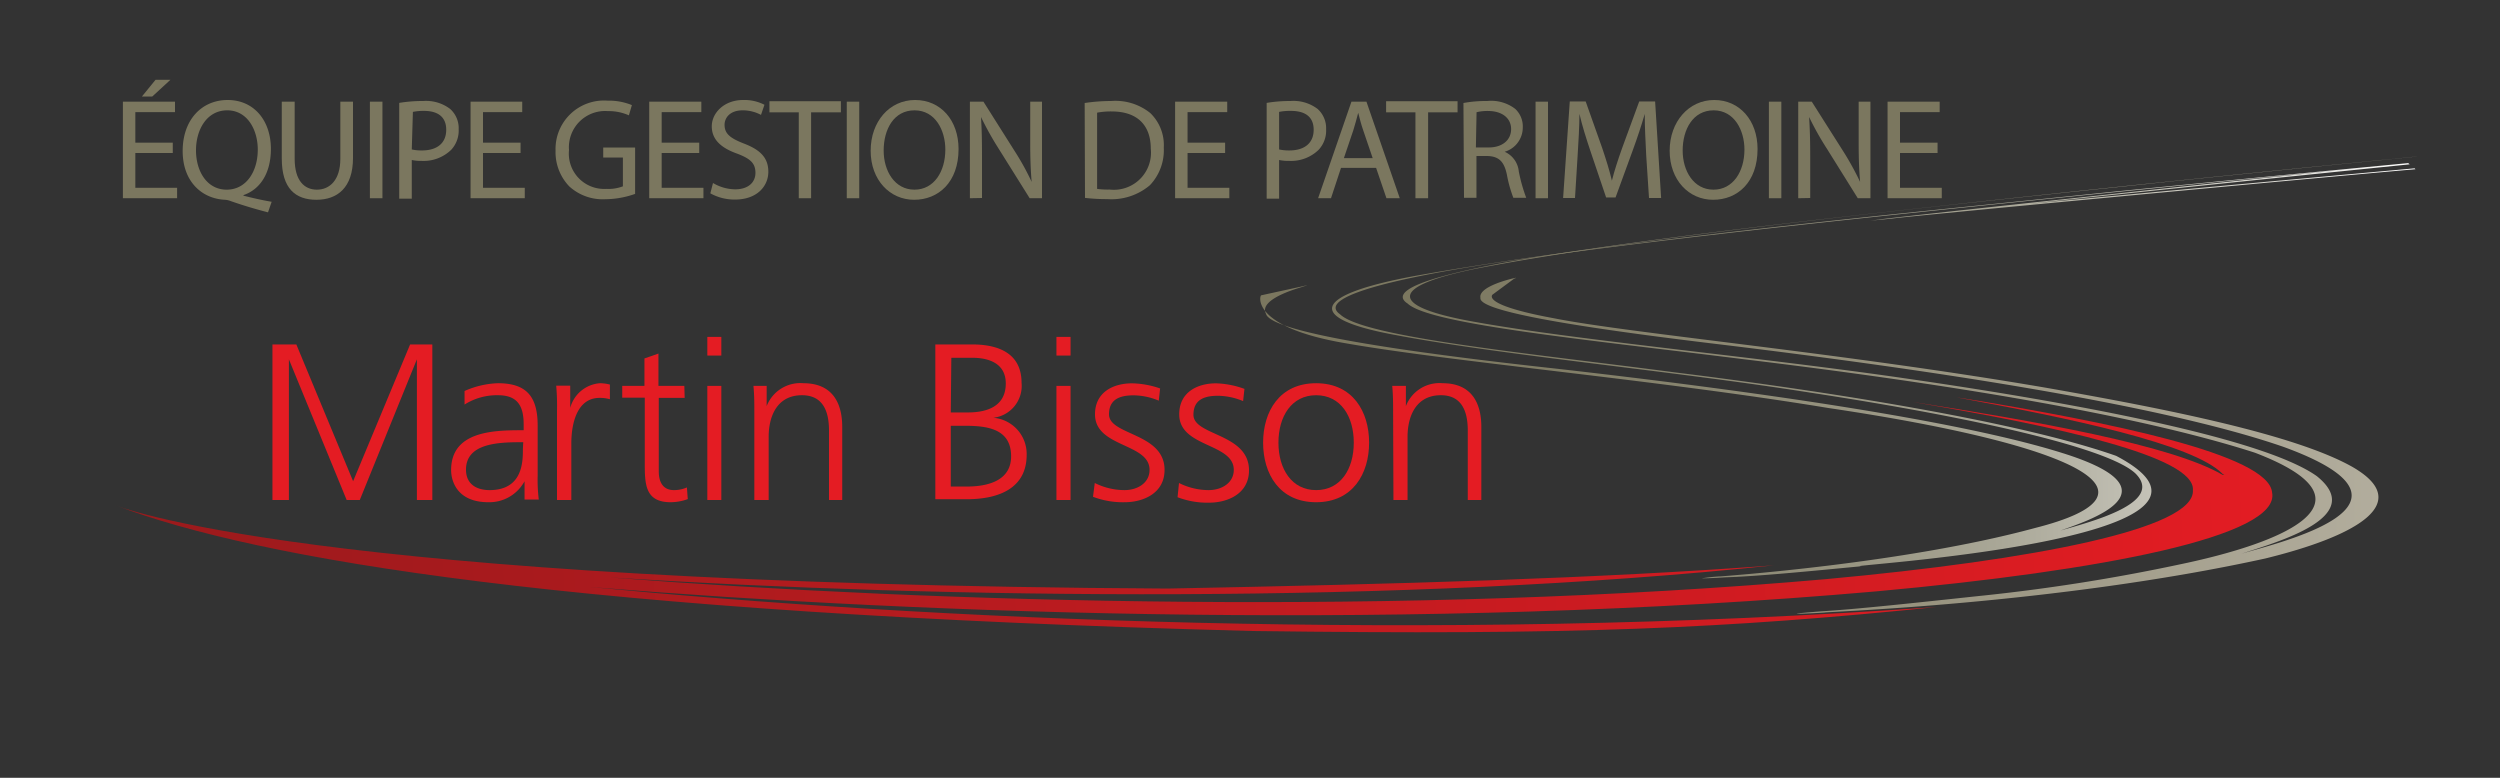 <svg id="fbd0eade-c4b6-4df7-851e-7a144c1657aa" data-name="Calque 1" xmlns="http://www.w3.org/2000/svg" xmlns:xlink="http://www.w3.org/1999/xlink" width="225" height="70" viewBox="0 0 225 70"><rect x="0" y="0" width="225" height="70" fill="#333333" stroke="none"/><defs><linearGradient id="e8325330-7117-4e3d-8f4a-4b7d60e3333d" x1="1391.71" y1="33.35" x2="1495.69" y2="33.35" gradientTransform="translate(-1278.29)" gradientUnits="userSpaceOnUse"><stop offset="0.01" stop-color="#7b775f"/><stop offset="0.19" stop-color="#7e7a62"/><stop offset="0.35" stop-color="#86836d"/><stop offset="0.49" stop-color="#95927e"/><stop offset="0.64" stop-color="#a9a797"/><stop offset="0.77" stop-color="#c4c2b7"/><stop offset="0.9" stop-color="#e4e3de"/><stop offset="1" stop-color="#fff"/></linearGradient><linearGradient id="e042426a-7642-4c96-a3b6-ba8a995c087f" x1="1404.51" y1="34.63" x2="1495.75" y2="34.63" gradientTransform="translate(-1278.29)" gradientUnits="userSpaceOnUse"><stop offset="0.01" stop-color="#7b775f"/><stop offset="1" stop-color="#b4af9f"/></linearGradient><linearGradient id="abb24c75-6325-4c84-bc34-6aa1a3901bc8" x1="1486.59" y1="43.58" x2="1287.31" y2="54.85" gradientTransform="translate(-1278.29)" gradientUnits="userSpaceOnUse"><stop offset="0" stop-color="#e41c23"/><stop offset="1" stop-color="#9a1a1c"/></linearGradient></defs><title>logo-cp-equipe-martin-bisson-L</title><path d="M113.5,26.58c-.17.13-.76,2.88,7.53,4.3,9.42,1.67,28.06,3.29,43.52,5.84,22.25,3.3,31.07,7.64,18.6,10.8-12,3.26-28.51,4.35-28.18,4.35a14.83,14.83,0,0,0-1.81.18c.05,0,.73,0,2.12-.09,3-.1,7.47-.54,12.26-1-3.09,0,37.49-2.27,22.92-9.93-8-2.82-23.57-5.51-39.76-7.52-12.8-1.69-27.95-3.14-30.09-5.22-2.51-1.76,7.09-3.71,17.43-5.12,10.16-1.42,21.56-2.68,31.87-3.78,19-2,35.14-3.54,41.65-4.17l1.69-.16-1.69.16c-11.09,1.1-42.91,4.53-42.45,4.54l-.8.1,1-.09,1.08-.11c.66-.13,35.77-3.45,47-4.43l-.08-.08c-15.14,1.37-32.92,3-34.62,3.2,1.83-.24,20.24-2.14,34.18-3.56l-.13-.11c-6,.57-15.37,1.47-26.5,2.57-18.5,1.91-45.43,4.45-62.81,7.57-9.36,1.71-10.09,3.84-1.74,5.35,9.67,1.82,25.16,3.25,37.25,5.17,14.81,2.26,26.93,5,29.28,7.3,2.58,2.64-4.07,4.32-6.77,5.11,2.16-.79,11.19-3.56.09-7C176,37.76,157,35.1,140.16,33.19c-13.9-1.52-25.81-3.29-26.22-4.95-.75-1.42,3.48-2.45,3.29-2.43.29-.09.43-.14.39-.14l-.59.14" fill="url(#e8325330-7117-4e3d-8f4a-4b7d60e3333d)"/><path d="M136.26,25.09c.16-.06.21-.09.17-.09l-.41.09c.07,0-3,.68-2.78,1.72-.19,1.14,7.81,2.55,22,4.24,17,2.07,38.83,5.21,50.25,9.16,14.48,5.26-.71,8.69-3.8,9.64,3.21-1.06,11.42-3.31,6.82-7-4.56-3.24-20-6.32-36.65-8.74-13.68-2-30-3.49-39.13-5.14-7.89-1.39-7.81-3.23.48-4.86,15.94-3.05,43.59-5.8,62.45-7.81,8.48-.87,16-1.63,21.83-2.21l-.05,0c-6.22.62-23.12,2.27-42.79,4.44-10.45,1.15-22,2.47-31.88,3.92-10.19,1.46-18.59,3.26-16.07,4.88,2,1.87,16.35,3.26,30.23,5,17.45,2.11,35.12,4.9,46,8.41,11.58,4.42,2.56,8.14-6.91,10.09a169.91,169.91,0,0,1-18,2.82c-5.69.61-10.93,1.18-14.12,1.37-1.51.12-2.24.19-2.18.21s.87,0,2.5-.1c-.38-.06,20.7-.71,39.63-4.86,8.17-2,13.55-5,7.83-8.27-5.25-2.94-16.9-5.23-27.47-7.09C166,31.78,146.68,30,139.94,28.66c-6.29-1.15-5.71-2-5.63-2.13" fill="url(#e042426a-7642-4c96-a3b6-ba8a995c087f)"/><path d="M112.72,56.79c29,.39,42.52-.21,61.58-2.16-46.08,3.28-91,1.1-121.2-1.8,30.73,2.51,74.78,4,115.8.39,20.31-1.85,36.34-4.95,35.59-8.88-.26-3.46-14.92-6.39-27.69-8.47l-.68-.1c10,1.84,21.28,4.17,23.91,6.88l.16.08-.1,0h0l-.07,0c-4.65-2.71-17-4.85-27.84-6.55l.45.08c12.17,2.07,25,4.8,24.73,7.86.23,3.47-14.29,6.28-33,8-37.91,3.34-79.8,2.15-109.48-.15,30.22,1.93,71.33,2.45,104.76-1.09-15.8,1.19-33.8,1.69-54.56,2.09-77.77-.42-94.7-7.5-94.7-7.5C23.12,50.33,51.33,55.19,112.72,56.79Z" fill="url(#abb24c75-6325-4c84-bc34-6aa1a3901bc8)"/><path d="M24.52,31h2.15l5.11,12.31L36.91,31h2V45H37.52V32.34h0L32.38,45H31.2L26,32.34h0V45H24.52Z" fill="#e41c23"/><path d="M47.21,43.31h0a3.6,3.6,0,0,1-3.25,1.89c-2.9,0-3.36-2-3.36-2.89,0-3.43,3.64-3.59,6.29-3.59h.24V38.2c0-1.75-.62-2.63-2.32-2.63a5.43,5.43,0,0,0-3,.84V35.19a8,8,0,0,1,3-.7c2.52,0,3.58,1.14,3.58,3.81v4.51a14.71,14.71,0,0,0,.1,2.15H47.21Zm-.12-3.51h-.36c-2.19,0-4.79.22-4.79,2.47,0,1.34,1,1.84,2.12,1.84,3,0,3-2.58,3-3.69Z" fill="#e41c23"/><path d="M50.13,37a21,21,0,0,0-.07-2.29h1.26v2h0A3,3,0,0,1,54,34.49a3.76,3.76,0,0,1,.89.12v1.32a3.33,3.33,0,0,0-.93-.12c-2,0-2.54,2.25-2.54,4.09V45H50.13Z" fill="#e41c23"/><path d="M61.62,35.81H59.29v6.62c0,.92.35,1.68,1.37,1.68a2.92,2.92,0,0,0,1.16-.24l.08,1.05a4.6,4.6,0,0,1-1.54.28c-2.25,0-2.33-1.55-2.33-3.41v-6H56V34.73h2V32.26l1.26-.44v2.91h2.33Z" fill="#e41c23"/><path d="M64.92,32H63.66V30.32h1.26Zm-1.26,2.73h1.26V45H63.66Z" fill="#e41c23"/><path d="M67.89,37.14c0-.79,0-1.59-.08-2.41H69v1.82h0a3.25,3.25,0,0,1,3.31-2.06c2.53,0,3.49,1.68,3.49,3.93V45H74.61V38.74c0-1.92-.68-3.17-2.43-3.17-2.31,0-3,2-3,3.73V45H67.89Z" fill="#e41c23"/><path d="M84.18,31h3.33c2.29,0,4.43.76,4.43,3.45A2.89,2.89,0,0,1,89.4,37.6v0a3.27,3.27,0,0,1,3,3.33c0,3-2.48,4-5.39,4H84.18Zm1.39,12.79H87c1.86,0,4-.5,4-2.72,0-2.49-2.15-2.75-4.19-2.75H85.57Zm0-6.67h1.54c1.46,0,3.41-.39,3.41-2.61,0-2-1.87-2.31-3-2.31h-1.9Z" fill="#e41c23"/><path d="M96.35,32H95.08V30.32h1.27Zm-1.27,2.73h1.27V45H95.08Z" fill="#e41c23"/><path d="M98.53,43.47a6,6,0,0,0,2.67.64c1.2,0,2.26-.66,2.26-1.82,0-2.43-4.91-2-4.91-5,0-2,1.65-2.79,3.33-2.79a8.14,8.14,0,0,1,2.53.46l-.12,1.1a6,6,0,0,0-2.27-.48c-1.3,0-2.21.4-2.21,1.71,0,1.9,5,1.66,5,5,0,2.16-2,2.91-3.57,2.91a7.54,7.54,0,0,1-2.87-.49Z" fill="#e41c23"/><path d="M106.11,43.47a6,6,0,0,0,2.66.64c1.2,0,2.27-.66,2.27-1.82,0-2.43-4.91-2-4.91-5,0-2,1.64-2.79,3.32-2.79A8.09,8.09,0,0,1,112,35l-.12,1.1a6,6,0,0,0-2.27-.48c-1.3,0-2.2.4-2.2,1.71,0,1.9,5,1.66,5,5,0,2.16-2,2.91-3.57,2.91a7.49,7.49,0,0,1-2.86-.49Z" fill="#e41c23"/><path d="M118.45,34.49c3.31,0,4.77,2.57,4.77,5.35s-1.46,5.36-4.77,5.36-4.77-2.57-4.77-5.36S115.14,34.49,118.45,34.49Zm0,9.62c2.21,0,3.39-1.9,3.39-4.27s-1.18-4.27-3.39-4.27-3.39,1.91-3.39,4.27S116.25,44.11,118.45,44.11Z" fill="#e41c23"/><path d="M125.38,37.14c0-.79,0-1.59-.08-2.41h1.23v1.82h0a3.24,3.24,0,0,1,3.31-2.06c2.52,0,3.48,1.68,3.48,3.93V45H132.1V38.74c0-1.92-.68-3.17-2.42-3.17-2.31,0-3,2-3,3.73V45h-1.27Z" fill="#e41c23"/><path d="M15.55,13.77H12.18V16.9h3.76v.94H11.06V9.15h4.69v.94H12.18v2.75h3.37Zm-.21-6.59L13.7,8.69h-.93L14,7.18Z" fill="#7b775f"/><path d="M24.12,19.11c-1.17-.3-2.32-.65-3.32-1a1.78,1.78,0,0,0-.53-.13c-2.06-.08-3.83-1.6-3.83-4.39S18.14,9,20.49,9s3.89,1.83,3.89,4.4c0,2.23-1,3.66-2.47,4.16v.05c.86.22,1.8.43,2.54.55Zm-.92-5.65c0-1.74-.91-3.53-2.75-3.53s-2.82,1.75-2.81,3.63,1,3.51,2.76,3.51S23.2,15.44,23.2,13.46Z" fill="#7b775f"/><path d="M26.52,9.15V14.3c0,1.94.86,2.77,2,2.77s2.11-.85,2.11-2.77V9.15h1.14v5.07c0,2.67-1.41,3.76-3.29,3.76s-3.12-1-3.12-3.71V9.15Z" fill="#7b775f"/><path d="M34.42,9.15v8.69H33.29V9.15Z" fill="#7b775f"/><path d="M35.93,9.26a13.09,13.09,0,0,1,2.16-.17,3.58,3.58,0,0,1,2.43.72,2.32,2.32,0,0,1,.76,1.82,2.54,2.54,0,0,1-.67,1.85,3.56,3.56,0,0,1-2.65,1,4,4,0,0,1-.9-.08v3.48H35.93Zm1.13,4.19a3.91,3.91,0,0,0,.92.09c1.36,0,2.18-.66,2.18-1.86s-.81-1.7-2-1.7a4.71,4.71,0,0,0-1,.09Z" fill="#7b775f"/><path d="M46.85,13.77H43.47V16.9h3.76v.94H42.35V9.15H47v.94H43.47v2.75h3.38Z" fill="#7b775f"/><path d="M57.16,17.45a8.16,8.16,0,0,1-2.67.48,4.47,4.47,0,0,1-3.25-1.15A4.45,4.45,0,0,1,50,13.55a4.36,4.36,0,0,1,4.7-4.49,5.41,5.41,0,0,1,2.17.4l-.27.92A4.47,4.47,0,0,0,54.71,10a3.26,3.26,0,0,0-3.5,3.5A3.18,3.18,0,0,0,54.56,17a3.66,3.66,0,0,0,1.5-.23V14.18H54.29v-.9h2.87Z" fill="#7b775f"/><path d="M62.93,13.77H59.55V16.9h3.76v.94H58.43V9.15h4.69v.94H59.55v2.75h3.38Z" fill="#7b775f"/><path d="M64.17,16.47a4,4,0,0,0,2,.57c1.15,0,1.82-.61,1.82-1.48s-.46-1.28-1.64-1.73c-1.41-.5-2.29-1.24-2.29-2.46S65.19,9,66.88,9a3.94,3.94,0,0,1,1.92.43l-.31.91a3.5,3.5,0,0,0-1.65-.41c-1.18,0-1.63.71-1.63,1.3,0,.81.52,1.21,1.72,1.68,1.47.56,2.22,1.27,2.22,2.55s-1,2.5-3,2.5a4.47,4.47,0,0,1-2.22-.56Z" fill="#7b775f"/><path d="M71.89,10.11H69.25v-1h6.43v1H73v7.73H71.89Z" fill="#7b775f"/><path d="M77.33,9.15v8.69H76.21V9.15Z" fill="#7b775f"/><path d="M86.27,13.41c0,3-1.82,4.57-4,4.57s-3.91-1.78-3.91-4.41S80.05,9,82.36,9,86.27,10.83,86.27,13.41Zm-6.74.14c0,1.85,1,3.52,2.77,3.52s2.78-1.64,2.78-3.61c0-1.73-.9-3.53-2.77-3.53S79.53,11.64,79.53,13.55Z" fill="#7b775f"/><path d="M87.29,17.84V9.15h1.22l2.78,4.4a23.5,23.5,0,0,1,1.56,2.82h0c-.1-1.16-.13-2.22-.13-3.57V9.15h1.06v8.69H92.67l-2.76-4.41a28.32,28.32,0,0,1-1.62-2.9l0,0c.07,1.09.09,2.13.09,3.58v3.71Z" fill="#7b775f"/><path d="M97.62,9.27A16.39,16.39,0,0,1,100,9.09a5,5,0,0,1,3.52,1.08,4,4,0,0,1,1.22,3.12,4.57,4.57,0,0,1-1.25,3.38,5.35,5.35,0,0,1-3.84,1.25,16.51,16.51,0,0,1-2-.11ZM98.74,17a7.24,7.24,0,0,0,1.13.06,3.34,3.34,0,0,0,3.7-3.68c0-2.05-1.15-3.35-3.52-3.35a6.69,6.69,0,0,0-1.31.11Z" fill="#7b775f"/><path d="M110.26,13.77h-3.38V16.9h3.76v.94h-4.88V9.15h4.69v.94h-3.57v2.75h3.38Z" fill="#7b775f"/><path d="M114,9.26a13,13,0,0,1,2.15-.17,3.59,3.59,0,0,1,2.44.72,2.32,2.32,0,0,1,.76,1.82,2.54,2.54,0,0,1-.67,1.85,3.56,3.56,0,0,1-2.65,1,4.16,4.16,0,0,1-.91-.08v3.48H114Zm1.12,4.19a4.06,4.06,0,0,0,.93.09c1.35,0,2.18-.66,2.18-1.86s-.81-1.7-2.05-1.7a4.88,4.88,0,0,0-1.06.09Z" fill="#7b775f"/><path d="M120.69,15.11l-.9,2.73h-1.16l3-8.69h1.35l3,8.69h-1.2l-.93-2.73Zm2.85-.88-.85-2.5c-.2-.57-.32-1.08-.45-1.58h0c-.13.51-.27,1-.44,1.57l-.85,2.51Z" fill="#7b775f"/><path d="M127.39,10.11h-2.64v-1h6.43v1h-2.65v7.73h-1.14Z" fill="#7b775f"/><path d="M131.71,9.27a11.29,11.29,0,0,1,2.15-.18,3.54,3.54,0,0,1,2.51.71,2.15,2.15,0,0,1,.68,1.65,2.28,2.28,0,0,1-1.63,2.21v0a2.15,2.15,0,0,1,1.27,1.76,14.63,14.63,0,0,0,.67,2.38H136.2a11.91,11.91,0,0,1-.58-2.08c-.25-1.19-.72-1.64-1.74-1.68h-1v3.76h-1.12Zm1.12,4H134c1.2,0,2-.66,2-1.65s-.81-1.61-2-1.63a4.08,4.08,0,0,0-1.11.11Z" fill="#7b775f"/><path d="M139.32,9.15v8.69H138.2V9.15Z" fill="#7b775f"/><path d="M148.16,14c-.06-1.21-.14-2.66-.13-3.75h0c-.29,1-.65,2.1-1.09,3.3l-1.54,4.22h-.85l-1.4-4.14c-.41-1.22-.76-2.34-1-3.38h0c0,1.09-.09,2.54-.17,3.85l-.23,3.72h-1.07l.6-8.69h1.43l1.49,4.2c.36,1.07.65,2,.87,2.93h0c.22-.88.53-1.83.92-2.93l1.54-4.2h1.43l.54,8.69h-1.09Z" fill="#7b775f"/><path d="M158.18,13.41c0,3-1.81,4.57-4,4.57s-3.91-1.78-3.91-4.41S152,9,154.28,9,158.18,10.83,158.18,13.41Zm-6.74.14c0,1.85,1,3.52,2.77,3.52S157,15.43,157,13.46c0-1.73-.91-3.53-2.77-3.53S151.44,11.64,151.44,13.55Z" fill="#7b775f"/><path d="M160.32,9.15v8.69H159.2V9.15Z" fill="#7b775f"/><path d="M161.84,17.84V9.15h1.22l2.79,4.4a26.67,26.67,0,0,1,1.56,2.82h0c-.1-1.16-.13-2.22-.13-3.57V9.15h1.06v8.69h-1.14l-2.75-4.41a26.67,26.67,0,0,1-1.63-2.9l0,0c.07,1.09.1,2.13.1,3.58v3.71Z" fill="#7b775f"/><path d="M174.38,13.77H171V16.9h3.76v.94h-4.88V9.15h4.69v.94H171v2.75h3.38Z" fill="#7b775f"/></svg>